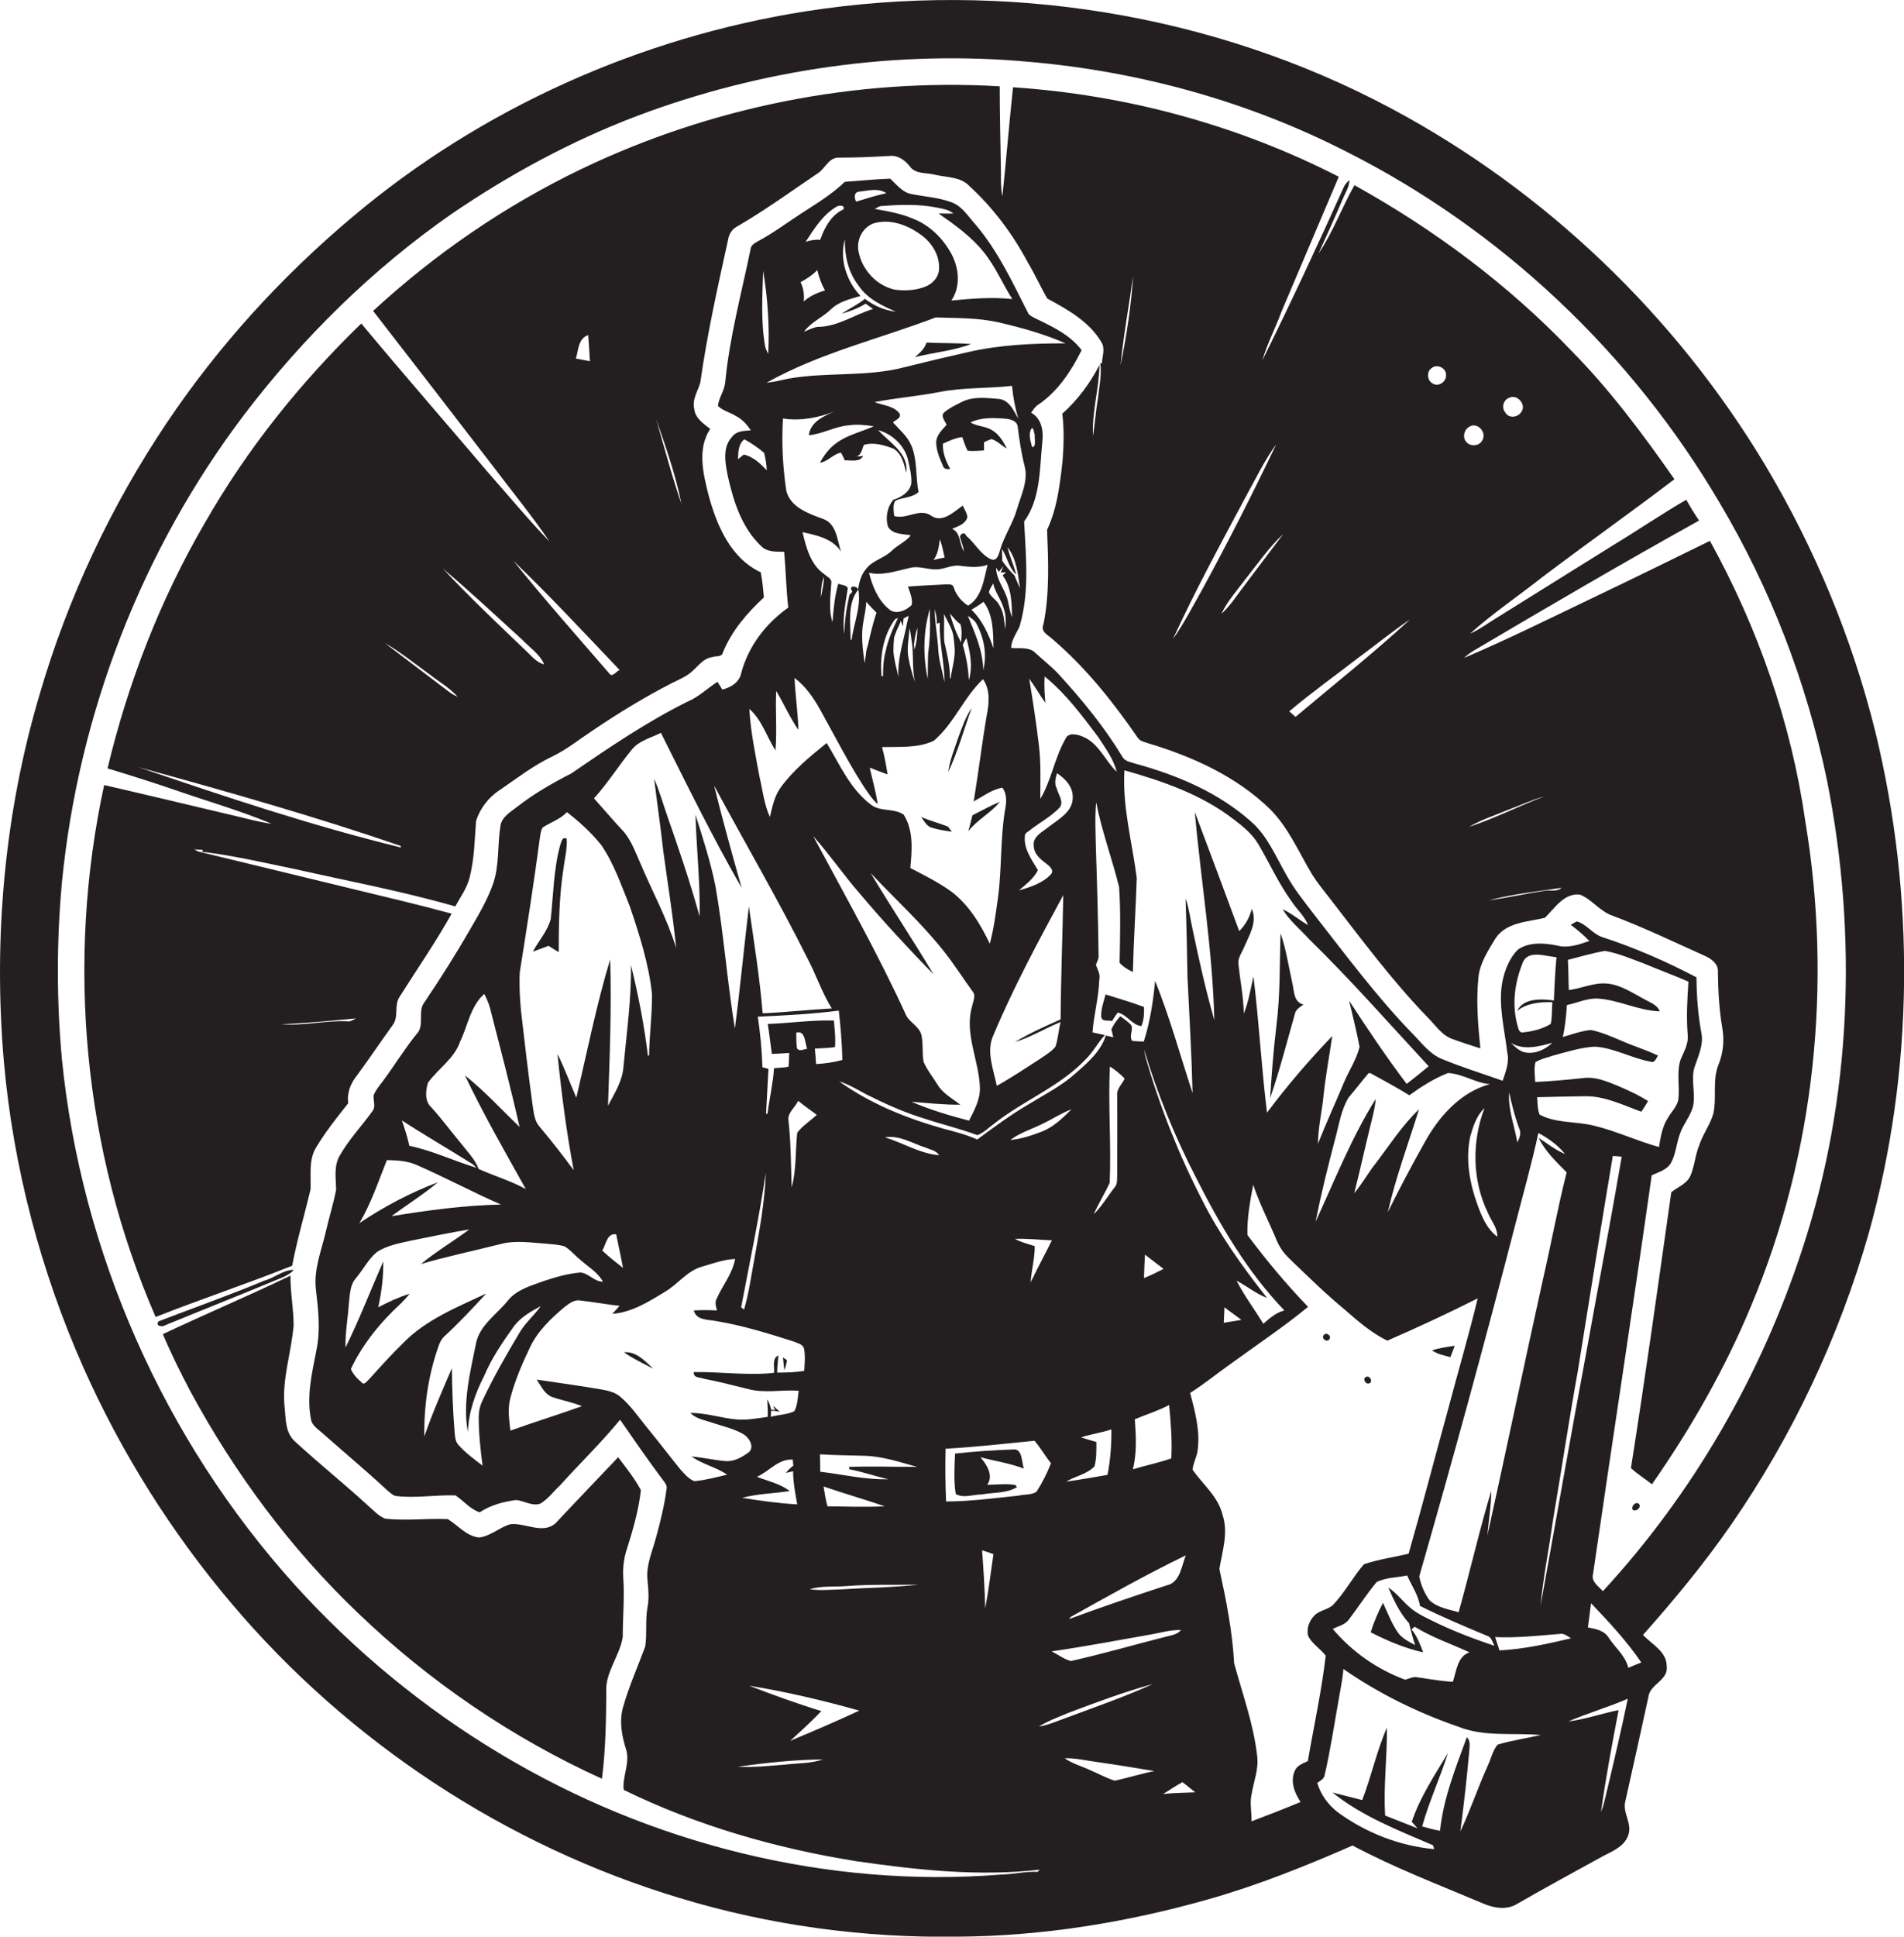 <?xml version="1.0" encoding="utf-8"?>
<!-- Generator: Adobe Illustrator 19.2.0, SVG Export Plug-In . SVG Version: 6.00 Build 0)  -->
<svg version="1.1" id="Layer_1" xmlns="http://www.w3.org/2000/svg" xmlns:xlink="http://www.w3.org/1999/xlink" x="0px" y="0px"
	 viewBox="0 0 787.9 801" enable-background="new 0 0 787.9 801" xml:space="preserve">
<g>
	<path fill="#231F20" d="M776,302.5c-9.6-38.6-25-75.7-45.4-109.9c-37.1-62-91.2-113.8-155-147.8C502.1,5.6,415.6-8.2,333.3,4.7
		c-68.6,10.8-134.3,40.2-187.4,85c-29.4,24.7-55.5,53.3-76.9,85.2c-23.1,34.4-41,72.5-52.6,112.3C1.8,336.3-2.8,388.2,1.6,439.1
		c3.9,43.7,15.2,86.6,33,126.7C50.3,601,71,633.9,95.9,663.3c48.4,57.2,113.5,100.1,185.3,121.7c37.2,11.3,76.2,16.6,115,16
		c35.2-0.2,70.2-5.9,104-15.5c20.4-5.8,40.1-13.7,59.5-22.2c17.3,9.2,35.6,16.2,53.6,23.8c4.5,2,10,3.1,14.4,0.4
		c11.9-6.8,23.9-13.4,36-20c4-2,8.8-4.1,10.2-8.8c1.5-4.7-2.6-9.1-1.3-13.8c3.2-14.3,6.4-28.6,9.5-42.9c0.5-5.5,8.4-6.9,7.6-12.9
		c0-6.1-6.2-9-9.8-12.9c12.9-14.5,25.3-29.5,36.4-45.5c25.4-36.7,44.7-77.6,57-120.6C792.1,442.8,792.6,370.5,776,302.5z
		 M461.3,736.5c-3.5-1.1-6.7-2.9-10-4.3c-3.6-1.7-7.5-2.7-10.7-5c4.6-0.1,9.1,1,13.6,1.6c7.8,1.1,15.6,2.4,23.5,3.7
		C472.2,733.6,466.8,735.3,461.3,736.5z M391.5,621c-0.3-7.3-0.4-14.5-0.2-21.8c12.3-0.7,24.6-2.1,36.8-3.3c2.5,2.9,4.4,6.3,6.8,9.3
		c-1.6,4.1-3.6,8.1-6,11.8c-2.2,1.4-5,1-7.5,1.6C411.5,619.6,401.5,621,391.5,621z M411.1,642.8c-1.1,7.5-2,15-3.4,22.4
		c-0.2-8-0.7-16-1.3-24C408,641.7,409.5,642.2,411.1,642.8z M300.9,609.9c-4.5,1.1-9,2.3-13.6,2.7c-2.4-0.9-4.1-3.1-5.8-4.9
		c-4.6-5.7-9-11.5-13.7-17.2c-3.6-4.4-6.8-9.2-11.1-12.8c-2.3-2-5.4-2.6-8.3-3.1c-8.7-1.5-17.5-2.7-26.3-4c1.8,2.6,3.2,6,6.4,7.2
		c4,1.4,8.3,2.1,12.3,3.8c-9.8,3.5-19.8,6.6-29.6,10.1c-0.5-4.5-1.2-9.1,0-13.5c1.9-7.3,4.9-14.2,8.1-20.9c3.2-6.8,8.7-12,14.4-16.8
		c1.9-1.4,4-3.1,6.5-2.6c5.4,0.6,10.8,1.6,16.2,2.2c-1,1.1-2,2.2-3,3.3c8.1-0.6,15.2-5.1,21.9-9.2c5.4-3.2,9.2-8.8,15.5-10.4
		c4.4-1.3,8.8-2.9,13.4-3.1c-1.1,6.2-5.3,11-7.7,16.6c-0.8,1.5-0.2,3.1,0.2,4.7c-3.2-0.2-6.4-0.2-9.6,0c1.1,4.2,5.9,3.7,9.3,4.4
		c10.9,1.8,21.5,5.1,31.9,8.4c1.5,0.7,3.8,1,4.4,2.9c0.6,3,0.3,6.2,0.1,9.3c-3.7,0.6-7.4,0.7-11.2,0.7c0-2.4,0.3-4.7,0.5-7.1
		c-2.8,1.3-1.5,4.8-1.8,7.2c-11,1.2-22.1-0.5-33.2-0.3c-0.2,2.5,2.5,2.1,4,2.7c6.1,1.2,12.1,2.7,18.1,4.2c7,2,14.2,0.3,21.3,0.8
		c-0.4,2.9-0.4,5.9-1.8,8.5c-3,1.4-6.5,1.4-9.7,2.3c0-0.7,0.1-2,0.1-2.6c1.2,0.1,2.4,0.3,3.6,0.5c-1-0.6-4.1-4.4-1.9-0.7l-1.7-0.2
		c-0.3-1.5-0.8-2.9-1.6-4.2c0.1,2.4,0.3,4.8,0.2,7.2c-4.2,0.6-8.4,1.4-12.6,1.1c-6.5-0.5-12.8-2.8-19.4-2.7c2.5,2.6,6.3,3,9.5,4.2
		c4.3,1.4,8.9,2.4,12.8,4.8c2.2,1.5,4.3,5.2,1.8,7.3c-2.8,2-6,3.9-9.6,3.6c-4.7-0.4-9.3-1.5-14.1-1.9
		C290.7,605.6,296.3,606.8,300.9,609.9z M199.7,606.2c-3.5-2.7-7.1-5.3-10-8.6c-1.4-1.5-1.4-3.7-1.6-5.6c-0.7-8.7-1-17.4-1.1-26.1
		c-4,9.3-8.1,18.6-11.4,28.2c-0.2-12.5,1.6-25.2,5.8-37.1c0.5-1.6,1.3-3.2,2.5-4.3c6.1-5.6,11.7-11.6,17.3-17.7
		c-12.1,5.7-25,10.8-34.5,20.6c-4.9,4.8-9.4,9.8-14,14.9c-0.8,0.6-2,2.7-3.1,1.2c-1.8-1.5-3.5-3.3-4.4-5.5
		c4.9-10.4,12.4-19.5,20.9-27.3c1.2-1.2,2.4-2.5,3.4-3.8c-4.5,1.4-8.8,3.4-13,5.6c1.4-6.2,2.2-12.6,2.1-19
		c-5.2,11.9-9.9,24-15.6,35.6c-0.2-5.8,0.9-11.6,1.3-17.4c0.5-3.9,0.3-8.4,3.2-11.5c2.9-3.5,5-7.7,8.5-10.6
		c4.2-2.7,9.3-3.6,14.2-4.7c8-1.6,16-3.3,24-4.6c-6.6,4.9-13.7,9.1-20,14.3c10.9-3.2,22.1-5.5,33.1-8.3c6.2-1.6,12.6-0.5,18.8-0.1
		c2.5,0.3,5.1,0.3,7.5,1.1c2.5,1.4,4.3,3.8,6.6,5.6c3.2,2.9,7.2,5.1,9.3,9c-3.6,0-5.8-3.4-9.2-3.8c-5.2,0.4-10.3,1.9-15.2,3.5
		c-5.3,2-11.3,3.5-15,8.2c-4.7,5.8-11.8,10.2-13.2,18c-2.4,11.9-5.5,24.1-3.3,36.3c0.3-8.1,3-15.9,6.7-23.1
		c3.1-7.4,7.7-14.1,12.4-20.7c2.8-3.7,7-6.1,11.1-8.3c-2.7,3.8-6.3,6.8-8.7,10.8c-5.5,9.2-10.9,18.6-15.5,28.4
		c-1,2.1-1.5,4.4-1.5,6.7C198.1,592.8,198.8,599.5,199.7,606.2z M295.5,324.9c12.8,23.8,26.5,47.2,38.6,71.4
		c3.6,6.8,6,14.2,10.1,20.8c-9.6,0.5-19.1,1.6-28.6,2c-1.2-14.8-3.6-29.5-5.7-44.2c-2,16.8-3.6,33.7-5.8,50.5
		c-3.2-19.5-4.6-39.3-8-58.7c-2-10.1-5.2-19.9-8.3-29.7c0.4,14,2,28,1.7,42c-4-14.5-8.9-28.7-13.8-42.8c-1.6-4.7-3-9.5-5-14.1
		c1.2,10,2.7,20.1,3.8,30.1c1.8,13.3,4,26.5,5.3,39.9c-3.7-12.1-9.8-23.2-14.7-34.8c-2-4.5-3.7-9.3-6.8-13.1
		c-4.3-4.6-8.3-9.3-12.5-14c5.7-6.3,10.2-13.5,15.6-20.1c3-3.8,8-4.9,12.1-7c10.8,21.6,21.4,43.2,33.4,64.1
		C302.9,353.1,299,339,295.5,324.9z M321.2,285.8c3.2,5.3,5.7,11.1,9.2,16.1c-0.2-7.2-1.3-14.3-1.6-21.5c4.5,3.4,7.7,8,10.4,12.8
		c6,10.7,11.5,21.6,18.1,31.9c1.8,2.6,3.5,5.4,5.9,7.5c-0.7-5.1-2.2-10.1-3.3-15.1c2.5,1,4.9,1.9,7.4,2.8c-0.6-3.8-1.3-7.6-2.3-11.3
		c7.1-0.2,14.8,0.5,21.4-2.6c8.4-7.1,12.4-18,20.4-25.5c3.1,4.5,2.5,10.1,1.5,15.1c-2,11.8-3.4,23.7-5.4,35.5
		c3.8-2.1,7.6-5,11.9-5.7c2,2.7,1.7,6.1,1.1,9.2c-2,11.9-1.3,24.1-2.9,36.1c-0.9,6.4-1.7,12.9-3.4,19.2c-3.9-8.1-8.7-16.1-16-21.6
		c-5.3-3.8-11.1-6.7-16.9-9.7c0.7-7.3,1.4-15.5-2.7-22c-3.9-2.9-9.7-1.1-13.6-4.2c-8.6-6.5-12.9-16.6-18.3-25.5
		c-6.8,5.5-13.7,11.1-18.9,18.2c-2.7,3.6-3.6,8.1-4.6,12.4c-2.4-5.2-3-11.1-4.3-16.6c-1.7-9.3-3.7-18.6-4.2-28.1
		c5.2,4.6,7.2,11.5,10.8,17.2C321.6,302.1,320.8,293.9,321.2,285.8z M316.2,187.3c0.6,2.3,1,4.8,1.1,7.2c-2.7-2.8-5.6-5.6-9.5-6.5
		c-0.8,0.6-1.6,1.3-2.4,1.9c0.1-2.9,0.1-6.2,2.6-8.2C311,183.3,313.7,185.2,316.2,187.3z M315.8,112c1.9,11.3,2.7,22.9,2.1,34.4
		c-0.5-1.1-1.1-2.1-1.3-3.3C314.8,132.8,315.5,122.4,315.8,112z M317.2,158.3c21.9-12.3,46.6-18.1,70-27c8.7,0.3,17.4,0.1,25.9,2
		c9.5,2.2,18.9,4.8,27.8,8.7c-13.5,0-27,0.6-40.2,3.6c-8.9,2-17.7,4.1-26.5,6.3c-15.7,4.1-32.1,1.9-47.9,4.7
		C323.3,157.2,320.3,158,317.2,158.3z M355.2,118c3.6,5.5,9.7,8.4,15.5,10.9c-4.7-0.5-9.1-2.5-12.8-5.3c-2.9,2.4-6.5,4-9.6,6.2
		c3.5-1.1,6.9-2.3,9.9-4.2c1,0.7,2.1,1.5,3.1,2.2c-7.8,2.3-14.8,7.5-23.2,7.4c-1.9,0.4-3.6,1.3-5.4,2c2.9-4,7.7-5.9,11.2-9.3
		c3.3-3.2,7.9-4.2,12.2-5.5c-5.8-6-8.8-15.3-6.5-23.4C349.5,105.7,351,112.6,355.2,118z M407.1,104.3c4.8,5.9,7.7,13,11.8,19.4
		c-8.4-0.9-16.8-0.2-25.2,0.6c4.1-6.1,3.1-14.1-0.5-20.2c-3.5-6-8.8-11.1-15.3-13.6c-5-2.2-10.5-3.1-15.9-4.1c1-0.5,2-1.3,3.2-1.2
		c7.4-0.6,14.9-0.8,22.2,0.6c2.4,0.5,5.1,0.8,7.1,2.5c-2.1,0.1-4.1,0-6.1,0C395.1,93,401.9,97.8,407.1,104.3z M388.6,111
		c0,3.5-2.6,6.4-5.8,7.6c-3.9,1.5-8.3,1.8-12.5,1.2c-7.5-1.6-13.6-8.2-15-15.7c-1-4.7,1.5-10,6.2-11.7c6.6-2,13.6,0.5,19,4.3
		C385.3,99.9,388.8,105.2,388.6,111z M354.3,83.4c-0.8-1.4-1-3.8,1-4.1c3.8-0.4,8.1-1.7,11.5,0.6C362.6,80.8,358.5,82.1,354.3,83.4z
		 M349,86.6c-5.1,2.4-7.8,7.5-9.6,12.6c-2.1-0.2-4.1,0.2-6,0.8c3.6-5.5,7.2-11.4,13.1-14.7C347.6,84.9,349.8,84.9,349,86.6z
		 M338.2,111.7c0.7,3,1.7,5.8,3.2,8.4c-3.2,1-6.3,2.3-8.8,4.6c0.3-2.8-0.1-5.5-1.3-8C333.7,115.4,336.2,113.8,338.2,111.7z
		 M427.1,184.9c-0.6-2.3-1.6-5.2-0.4-7.4c0.9-1.6,1.3,1.8,1.5,2.5C428,181.3,429,185,427.1,184.9z M424.1,346
		c-0.2-1.5,1.5-2,2.3-2.8c4-3.1,8.6-5.5,12.1-9.2c1.9-2.5-0.6-5.3-1.2-7.9c-1.1-2-0.5-4.3,0.1-6.3c3.5,2.3,6.8,5.8,6.5,10.3
		c-0.1,5.7-5.8,8.7-9.8,11.8c-2.6,2.1-7,4.1-6.3,8.2c0.2,3.3,2.9,5.4,5.3,7.2c1.3,1,3.3,2.8,1.7,4.4c-3.5,3.7-8.5,5.2-13.2,6.6
		c2.9-2.5,6.1-4.8,7.9-8.4C427.1,355.7,423.6,351.3,424.1,346z M432.3,279.8c8.7,7,15.5,16.2,22.2,25.1c2.9,4.5,6.3,9,7.6,14.3
		c-4.9-4.7-7.5-12-14.2-14.6c-2.2-0.9-5.8-1.8-7,1c-4.5,7.8-5.8,17.1-10.4,24.8c0-7.4,0.3-14.9-0.6-22.3c-1.1-9.2-2.5-18.3-4-27.4
		c2.4,3.2,4.3,6.7,6.7,10C432.3,287.2,432,283.5,432.3,279.8z M440,370.2c-0.3,17.1-1,34.3-1.1,51.4c-6.4,2.9-12.9,5.7-18.9,9.4
		c6.6-2,12.5-5.7,18.9-8.3c-0.9,3.4-1,7-2.2,10.3c-1.8,2.1-4.2,3.5-6.4,5c-5.9,3.8-11.7,7.7-17.8,11.1c-1.4-6.9-4.6-14.4-1.3-21.2
		C419.5,408.1,429.8,389.1,440,370.2z M390.9,282.2c-1-4.8-2.6-9.6-2.7-14.6c-0.3-4.2-1-8.3-1.3-12.5c0-0.8-0.1-2.3-0.1-3.1
		c0.6,1.9,0.9,3.9,0.9,6l1.2-0.5C388.6,265.7,390.8,273.9,390.9,282.2z M390.8,265.6c-0.4-3.9,0.1-7.8-0.2-11.7
		c1.5,3.2,3.6,6.2,4,9.7c0.2,1.8,0.4,3.5,0.5,5.3c0,3.9-1.2,7.8-1.7,11.6c-0.1,0-0.3,0.1-0.3,0.1
		C393.2,275.5,391.9,270.5,390.8,265.6z M393.1,253.8c1.4,1.4,2.5,3.2,4.3,4.3c0.8,2.4,0.5,5.1,0.3,7.6c-0.7-1.4-1.4-2.8-2-4.2
		C394.7,259,393.8,256.4,393.1,253.8z M394.7,243.1c-0.3-1.7-2.2-1.4-3.4-1.4c-5.2,0.3-10.4,0.5-15.6,0.9c0.9,2.5,2,5,1.6,7.6
		c-2.4,2.4-6.8,4.3-9.6,1.6c-4.5-3.8-6.7-9.4-8.1-14.9c5.7,1.3,11.4-0.8,16.9-2c3.6-1,7.2,0.7,10.9,0.6c3.4,0,6.5-2,9.9-1.5
		c3.8,0.5,7.7,0.9,11.4-0.4c-1.6,5.9-2.3,13.5-8.1,16.9C397.8,248.7,395.7,246.1,394.7,243.1z M384.1,270c-0.2,3.6-0.1,7.2-0.2,10.8
		c-2-9.6-1.9-19.6,0.9-29c0,1,0,2.1,0,3.1C385,260.1,384.8,265.1,384.1,270z M371.8,280c-0.8-3.5-1.8-7-2.1-10.6
		c0-1.9,0.1-3.9,0.3-5.8c0.6-1.8,1.3-3.5,2.1-5.1c0.2-0.4,0.5-1.2,0.7-1.7c0.2,0.6,0.6,1.7,0.8,2.3c0.1-1.1,0.2-2.2,0.3-3.3
		c0.5-0.3,1.6-0.8,2.1-1.1c-0.1,0.6-0.3,1.7-0.5,2.3c0,0.1-0.1,0.3-0.1,0.4C374,264.9,371.3,272.3,371.8,280z M366.5,269.3
		c-0.9,3.4-1.1,6.9-1.1,10.4c-0.2,0-0.5,0-0.6,0c-0.8-8.1,0.7-17,5.6-23.6l1.2-0.5C369.5,260,367.5,264.5,366.5,269.3z M376.4,259.8
		c0.6,2.6,0.8,5.3,1.2,8c0.3,4.7,0,9.5,1,14.2c-1.1-3.1-2-6.3-2.6-9.6C375.1,268.3,376.1,264,376.4,259.8z M378.4,268.7l-0.2-2.1
		c0.3-2.4,0.7-4.7,1.4-7C379.7,262.6,379.3,265.8,378.4,268.7z M362.7,253.4c-1.1,3.2-1.9,6.5-2.7,9.7c-0.4,2-0.9,4-1.5,6
		c-0.2,1.7-0.4,3.5-0.7,5.2c-0.8-5.7-1.6-11.6-0.5-17.3c0.5-2.7,1-5.3,1.2-8.1C359.8,250.5,361.3,252,362.7,253.4z M386.3,231.6
		c1.9-2.5,2.2-5.5,2.6-8.5c1,2.4,1.4,4.9,2,7.5C389.3,230.9,387.8,231.2,386.3,231.6z M399.9,263.9c1.5,5.6,2.8,11.7,1,17.4
		c-0.2-5-1.1-9.8-2.5-14.6C398.8,265.8,399.3,264.8,399.9,263.9z M400.5,254.7c1.4,0.9,2.9,1.9,3.7,3.5c3,5.7,4.3,12.5,2.7,18.9
		C406.7,269.1,403.5,261.9,400.5,254.7z M402,252.2c1.7-1,3.4-2.1,5-3.3c4.1,5.5,4,12.7,4.1,19.2C409.1,262.3,406.5,256.5,402,252.2
		z M409.2,245c0.3-1.3,1.1-2.5,1.8-3.7c0.8,3.9,3.6,7,4.5,10.9c0.9,2.6,0.7,5.4,0.5,8.1c-0.5-3.3-0.5-6.8-2.3-9.7
		C412.7,248.3,410.2,247.1,409.2,245z M412.2,234.8l1.1,1.7c0.6-0.8,1.3-1.5,1.9-2.3l-1.1,2.6c0.6,0,1.7-0.1,2.2-0.1
		c-0.5,0.4-0.9,0.9-1.4,1.3c3.7,4.9,3.8,11.4,3.9,17.3c-0.9-2.3-1.3-4.7-1.8-7.1C415.8,243.6,412.2,239.7,412.2,234.8z M414.7,231.9
		c0.1-1.6-0.1-3.3-0.1-4.9c2.2,3.4,2.8,7.8,5.9,10.6c-1-3.9-2.7-7.5-3.6-11.3c3.8,4.8,4.3,11.1,5.2,17c-0.8-1.7-1.6-3.5-2.3-5.3
		C417.8,236.1,416.2,234,414.7,231.9z M420.8,210.7c-1.7,5.9-5.3,11-7,16.9c-0.5,1.6-1.1,4.5-3.5,3.8c-4.5-1.9-6.8-6.8-10.5-9.8
		c-0.6-2-2.8-0.6-2.5,0.7c0.6,1.9,1.3,3.8,1.6,5.8c-2-3-1.2-7.7-4.9-9.4c2.4-1,5.4-1.9,6.3-4.7c-0.1-1.8-1.2-3.3-1.9-4.9
		c-3.7,2.6-8.6,7.5-13.2,4.1c-4.7-3.2-10,1.8-15.2,0.2c-0.1-2.1-0.7-4.4,0.5-6.3c3.1-1.5,6.9-1.1,9.6-3.6c-1.3-6.4-0.4-13.2-3-19.3
		c-1.6-3.8-4.9-6.5-7.6-9.5c1-1,3.5-1.7,2.8-3.6c-2.4-3.3-6.9-3.4-10.4-4.8c8.8-1.7,17.7-2.4,26.5-4.1c10-2,20.3-1.5,30.4-2.6
		c0.4,4.6,1.3,9.2,2.6,13.6c-1.9-3.3-3.7-7.7-8-8.2c-5.2-0.4-10.9-1.2-15.7,1.4c-2.4,1.2-4.9,2.4-6.9,4.1c-1.8,1.5,0.3,3.6,0.9,5.2
		c-1.8,2.1-4.3,4.3-4.3,7.4c0.1,3.3,1.4,6.4,2.7,9.3c0.3,1.5,1.8,1.9,3.1,1.5c-1.8-3.2-3.2-6.7-3-10.4c2.6-1.2,5.2-2.4,8-2.7
		c0.7,1.9,1.2,3.8,2.2,5.6c2.3,0.3,4.5,0,6.8-0.1c0-0.8,0-2.5,0-3.4c1-0.5,2-0.9,3.1-1.3c2.4,0.7,4.1,2.7,6.3,3.9
		c-1.4-2.9-3.2-5.9-6.1-7.6c-2.7-1.7-6.2-1.5-8.9-3.2c4.6-2.2,9.9-1.9,14.8-1.5c1.8,0.2,4.3,0.9,4.7,3c0.7,5.6,1.5,11.1,2.9,16.6
		C425.6,198.8,422.5,204.9,420.8,210.7z M324,173.1c7.3,1.1,14.5-0.3,21.3-2.9c-4.5,1.9-9.9,4.3-10.6,9.8c5.8-0.5,10.9-3.7,16.7-4.1
		c3.4-0.5,6.8-0.1,10.2,0.4c-5.1,2.3-10.7,3.5-15.3,6.8c-3,2.1-5.3,5.1-7,8.3c3.3-0.5,5.5-3.6,8.7-4.2c0.6,1,1.1,2.1,1.6,3.2
		c2.5-0.1,6.1,0.9,7.6-1.8c-0.7,0.1-2.1,0.2-2.8,0.2c2.1-0.6,2.3-3.1,3.1-4.8c4.1-1.2,8.4,0.1,12.3,1.6c3.4,2.1,4.3,6.3,5.2,9.9
		c1.2-8-7-12.5-11.6-17.6c6,1.6,11.4,6.8,12.5,13c0.7,3,1.4,6,1.2,9.1c-0.7,3.6-4.2,5.7-7.4,6.7c-2.6,3-3.4,7.5-2.2,11.2
		c1.9,3.2,6.2,2.9,9.4,3.5c-2.1,2.7-5.4,4-7.9,6.4c-3.1,3.1-7.9,3.9-10.6,7.5c-2,2.3-2.9,5.4-3.3,8.5c-0.5-1.5-3.6-1.7-2.8,0.1
		c0.1,0.2,0.3,0.7,0.4,0.9l-0.3,0.3c-0.2,0.2-0.7,0.7-0.9,1c-1.2,5.3-2,10.7-2.1,16.1c-0.9-6,0.4-12.2,1.3-18.1
		c0.7-2.2-2.5-2-3.8-2.7c-1.5,5.2-2,10.5-2.4,15.9c-1.7-5.2-0.8-10.7-0.5-16.1c0.3-2-1.9-2.7-3-3.8c-5.6-3.9-7.4-11-8.9-17.3
		c5.8,1.3,12.4,2.6,15.9,8c-1.6-4.8-1.8-11.6-7.5-13.5c-5.9-2.2-13.3-4.7-15.1-11.5C323.9,193.2,323.4,183.1,324,173.1z
		 M352.4,264.6c-0.1,0-0.3,0-0.4,0c0-7-1.5-14.9,3.2-20.8C356.4,250.8,353.4,257.6,352.4,264.6z M341,238.5
		c-0.1,2.9-0.7,5.8-1.4,8.7C339.8,244.3,339.8,241.2,341,238.5z M387.9,448.5c-1.9-3.1-4.3-6-5.7-9.3c-0.7-3.7-0.1-7.5-0.9-11.1
		c-0.9-3.5-4.5-5-6.2-7.9c-11.6-25.4-25.4-49.8-38.6-74.4c6.8,7.6,12.6,16.1,19.3,23.8c9.7,11.5,20,22.6,30.5,33.4
		c-8.4-14.1-17.6-27.8-26-41.9c10.1,10.8,21.2,20.8,30.4,32.5c4.2,5.3,7.8,11,11.8,16.5c1.5,1.7,0.1,4.1-0.2,6
		c-3.4,11.4,2.9,22.5,3.2,33.9c0.1,4.9-2.4,9.3-4.5,13.5c-8.1-2.1-16.1-4.5-23.8-7.8c6.7,0.5,13.5,1.3,20.2,1.2
		C394,454.3,390.1,452.2,387.9,448.5z M351.5,607.7c5.4,1,10.7,2.9,16.1,4.1c-9.5,0.3-18.8-2-28.2-3.1c0-2.4,0-4.8-0.1-7.2
		c6,0.4,12,0.4,18,0.6c7.6,0.1,14.9,2.6,22.2,4.6c-9.4,0-18.7-0.3-28.1,0L351.5,607.7z M366.1,623c-7.9,0.4-15.8,0.1-23.7,0
		c-0.7-2.7-1.2-5.5-1.6-8.2C349.2,617.7,357.7,620.1,366.1,623z M330.3,455.3c2.5,2.1,5.2,3.9,7.7,5.8c-2.7,2.5-5.9,4.5-8.1,7.4
		c-0.8,7.5-0.3,15.3-2.3,22.6c-0.3-9.2-0.3-18.4-1.3-27.5C325.7,460.3,329,458.1,330.3,455.3z M329.5,427.1c3.8-1.1,3.6,4.3,4.5,6.7
		c-1.4,0.1-3.1,1.3-4.2-0.2C329.5,431.5,329.5,429.3,329.5,427.1z M337.7,440.1c-0.1-2.1-0.3-4.3-0.5-6.4c2.7-0.2,5.5-0.2,8.3-0.6
		c0.4-3.7-0.2-7.4-0.4-11c-9.2-0.3-18.2,1.1-27.4,1.4c0.7,4.1,1.1,8.3,1.7,12.4c2.4-0.1,4.8-0.2,7.2-0.4c-0.1,1.9-0.1,3.8-0.3,5.7
		c-2,0.4-4,0.4-6,0.6c-0.4,6.3-1.9,12.5-2.7,18.9c-0.1,0-0.4-0.1-0.6-0.1c0.3-6.2,0.7-12.3,1-18.5c-0.6-0.2-1.9-0.5-2.5-0.7
		c-0.2-7-0.9-14-1.9-20.9c11.2-0.5,22.4-1.1,33.5-2.5c0.8,6.8,1.3,13.6,1.5,20.4C344.9,439.4,341.3,439.9,337.7,440.1z M316.9,485.1
		c-0.4,12.1-2.7,24.1-4.8,36c-1.3,6.8-2.2,13.8-4.2,20.5l-1.2-0.9C310.2,522.2,314.1,503.8,316.9,485.1z M248.8,349.5
		c5.3,7.7,8.3,16.7,11.8,25.3c4,11.8,7.9,23.9,9.2,36.3c0.1,8.5-1.1,17-1.2,25.5c-0.1,0-0.4,0-0.5,0c-1.5-12.6-4-25.2-7-37.5
		c0.2,14.1-1.8,28.1-3.1,42.1c-0.4,5.9-3.7,11-6.4,16.1c0.7-20.2,1.5-40.3,0.9-60.5c-5.7,18.8-9.5,38.1-14,57.2
		c-2.6-6-4.9-12.2-7.8-18.1c1.6,16.1,3.7,32.2,6.7,48.1c-4.5-6.2-9.2-12.1-14.1-18c-2.2-2.4-2.4-5.8-2.9-8.9c-1.8-13-3.3-26-4.8-39
		c-0.5-5.4-0.8-10.8-0.5-16.1c3-18.7,5.9-37.3,8.4-56.1c0.2-1.2,0.4-2.5,1-3.6c3.3-2.2,7.3-3.4,10.1-6.4
		C239.8,339.9,244.7,344.4,248.8,349.5z M257.8,524.4c-2.9-2.3-5.9-4.6-8.6-7.2c1.7-2.5,1.8-7.2,5.8-6.7
		C255.9,515.2,257,519.8,257.8,524.4z M215,466.1c-7.5-7.2-14.5-14.9-22.6-21.3c7.7,16.1,16.5,31.5,25.2,47
		c-6.2-3.4-13-5.4-19.5-8.3c-1.6-4.2-4.9-7.4-7.5-10.8c-4.1-4.9-7.9-10.1-12.2-14.8c-2.7-2.5-2.3-6.8-1.3-10.1
		c4.2-5.8,10.9-9.9,13.3-17c3.2-6.6,4.3-14.7,10-19.7c1,1.9,1.8,3.8,2.4,5.9C207,433.4,211.3,449.7,215,466.1z M195.6,481.5l1.6,1.5
		c-9.3-2.8-18.2-7.1-27.8-9.1c-0.8-3.6-1.9-7.1-3.1-10.5C176,469.7,185.9,475.4,195.6,481.5z M171.9,481.6
		c12,5.2,23.5,11.4,35.4,16.6c-15.2,0.3-30.3,2.4-45.3,4.8c6.4-4.7,13.1-8.9,19.2-14c-11.4,4.3-22.4,10.1-32.5,16.9
		c4.9-8.2,7.9-17.4,11.4-26.1C164.1,479.9,168.2,480.1,171.9,481.6z M313.2,610.8c5.1-2.2,9-7.6,14.9-7.1c0,0.6,0.1,1.9,0.2,2.5
		c-1.2,0.8-2.2,1.9-3.1,3c0.8-0.2,2.3-0.5,3-0.7c0,4.6,0.9,9.2,1.7,13.7c-7.7-0.4-15.2-1.5-22.8-2.7c6.4-1.7,13.1-1.8,19.7-2.8
		C322.8,613.6,317.8,612.6,313.2,610.8z M340.5,727.7c-4.9,1.7-10.1,1.5-15.2,2.1c-6.7,0.5-13.3,1.3-20,0.9
		C316.9,729.1,328.7,727.8,340.5,727.7z M327,720c4.4-4,8.8-8,12.9-12.3c-10.1-3.1-20-6.7-29.9-10.5c15.4,2.5,30.6,6.1,45.6,10.3
		C346.2,711.9,336.6,716,327,720z M347.3,657.4c-4.1,0.1-8.2,0.5-12.2-0.1c4.9-1.5,10.1-0.9,15.2-1.3c9.9-0.8,19.8-0.4,29.8-0.6
		C369.2,656.6,358.3,656.7,347.3,657.4z M366.2,470.4c6-1,11.3,2.5,16.7,4.2c2,0.9,4.5,1.2,5.7,3.2
		C380.6,477.1,373.7,472.7,366.2,470.4z M347.2,447.2c4,1.3,7.7,3.5,11.4,5.5c7.8,3.9,15.8,7.5,24.1,10c7.2,2.4,14.6,4.1,21.7,6.8
		c2.6-0.9,4.6-3,6.8-4.6c12.2-9.7,27.3-15.4,38.1-26.8c3.1-3,5-6.9,7.9-10c-1.7-0.4-3.4-0.7-5.1-1.1c0.5-7.3,2.6-14.5,2.8-21.9
		c0.5-2.2-0.7-4-1.4-6c0.4-1.3,1.3-2.6,1.1-4.1c-0.2-14.7-0.6-29.4-1.1-44c-0.1-6.4-0.5-12.8,0.1-19.2c2.3,11.9,6.6,23.3,9.5,35.1
		c0.7,10.4,0.4,20.8,0.2,31.3c1.5,1.7,3.5,2.9,5.5,3.8c0.3-13,1.2-26,1.6-38.9c-1.9-14.8-6-29.4-5.1-44.5
		c15.9,4.5,31.9,10,45.1,20.2c4,3,7.9,6.2,10.4,10.5c4.6,7.8,8.3,16.1,13.6,23.4c2.2,3.4,5.4,6.1,6.9,9.9c-3.6-2-6.7-4.8-10.5-6.5
		c2.8,4.7,7.2,8.2,10.9,12.3c17.2,16.8,33.1,34.9,49.5,52.6c-3,2.5-6,4.9-9.1,7.3c-8.4-11.1-16.2-22.7-23.8-34.4
		c1.5,6.4,3.1,12.7,4.3,19.1c-1.3,5.3-4.4,9.8-6.5,14.8c-3.5,8.5-7.4,16.7-10.7,25.3c0-6.8,1.7-13.4,2.3-20.1
		c0.9-8.2,2.4-16.3,3.6-24.5c-9.6,10-18.7,20.6-27,31.7c-2.3-18.7-3.3-37.5-5.6-56.3c-1.2,5.1-2,10.4-4,15.3
		c-0.1-6.8-1.5-13.5-2.2-20.3c-0.4-2.7,1.5-5,2.4-7.3c2.1-4.9,5.5-10.3,3.1-15.7c-0.9,3.5-2.6,6.7-5.2,9.2
		c-6.1-16.5-12.2-32.9-18.4-49.3c2.6,28.7,7.4,57.2,8.1,86.1c-3.5-12.2-6.3-24.7-8.9-37.1c-1-4.4-1.5-8.9-3-13.2
		c0.4,10.9,0.6,21.8,0.8,32.7c0.8,15.9,1.7,31.8,2.1,47.8c-5.1-15.5-9.4-31.3-15.5-46.4c-0.8,8.5-2.1,17-4.7,25.1
		c-1.6-0.1-3.2-0.1-4.8-0.3c-1.4-2,0.6-4.5-0.4-6.5c-1.3-1.5-3-2.5-4.5-3.7c-1.5,1.6-2.7,3.4-3.7,5.4c0.3,1.1,0.5,2.2,0.8,3.3
		c-0.8-0.2-2.3-0.5-3.1-0.7c-2.1,6.6-7.6,11.3-12.6,15.7c-5.8,5.2-12.8,8.7-19.3,12.7c-7.5,4.4-14.4,9.5-21.3,14.6
		c-4.5-2-9.4-3.3-14.1-4.5C375.1,462.5,360.1,456.5,347.2,447.2z M670.4,430.2c-3.9-1.6-7.9-3.4-12.1-4.2c-4,0.4-7.8,1.8-11.6,2.9
		c1-4.3,1.4-8.8,1.7-13.2c4.3-0.9,8.4-2.9,12.8-2.7c8.8,0.6,16.8,5,25.6,5.3c-0.9-2.7-3.9-3.6-6.1-4.9c-5-2.6-9.9-6.1-15.7-6.6
		c-5.4-0.5-10.5,2-15.8,2.7c-0.2-4.1-0.1-8.3-0.4-12.5c5.1-1.3,10.1-2.8,15.3-3.7c5.5,0.9,10.7,3.2,15.9,5.1
		c6.2,2.6,12.5,4.9,18.7,7.6c-0.5,7.3-0.9,14.7-0.3,22.1c0.4,3.7-1.7,7-3,10.3c-1.7,5.3-0.2,11-0.9,16.5c-0.6,2.8-2.8,4.9-4.2,7.3
		c-2.4,3.6-3.1,8-3.8,12.2c-9.1-2.5-17.6-6.6-26.8-8.8c-7.4-1.9-15.6-0.9-22.6-4.6c-0.9-2.3-0.8-4.8-1-7.2
		c6.6-0.2,13.3-0.3,19.9-0.4c8.2-0.1,15.7,3.7,23.2,6.4c1-1.4,1.9-2.9,2.8-4.4c-4.1-2.6-8.5-4.6-13-6.5c-4.4-1.8-9.1-3.7-14-3
		c-6.6,0.7-13.1,1.3-19.7,1.6c-0.1-2.7-0.6-5.5,0.1-8.2c2.3-1.4,5-1.9,7.6-2.8c5.6-1.5,11.2-3.3,17-3.6c8,0.5,15.2,4.8,23,6.2
		c1.8,0.7,2.3-1.4,3.1-2.5C681.2,434.2,675.7,432.6,670.4,430.2z M637.5,664.1c1.1-11.8,3.5-23.4,5.1-35.1
		c3.5-20.6,6.6-41.3,10.3-61.8c4.8-29.7,9.5-59.4,14.5-89.1c1.2,0.1,2.5,0.2,3.7,0.3c-4.7,27.3-9.9,54.4-14.8,81.7
		C649.8,594.7,643.8,629.4,637.5,664.1z M650.1,677.6c-9.7,2.3-19.6,4.5-29.6,5c-0.6-1.9-1.2-3.7-1.8-5.5c8.9,0.4,17.8-0.6,26.6-1.3
		C647.2,675.4,648.6,676.7,650.1,677.6z M643,413.8c-5.1-0.7-12.5-1.1-15.2,4.3c4.2-3.3,9.5-3.7,14.6-3.6c-0.3,3,0,6.1-0.7,9
		c-3.4,2.1-7.6,3.1-11.5,3.5c-1.8,0.2-1.9-1.9-2.3-3.1c-2.3-8.4-1.1-17.4,2.1-25.4c2.1-6,9.5-2.9,14.1-2.6
		C643.5,401.9,643.3,407.9,643,413.8z M642.4,431.3c-3,2.8-7,4.7-11.1,4c-2.5-0.4-4.3-2.3-6.1-4
		C630.5,434.6,636.8,432.8,642.4,431.3z M628.7,466.8c0.9,1.9,0.1,3.9-0.8,5.7c-1.2-6.9-3.9-13.6-3.4-20.7
		C625.6,456.9,626.9,462,628.7,466.8z M626.8,507.4c3.3-12.9,7-25.8,9.8-38.8c4.1,2.2,8.1,5,11,8.7c-4-1.7-7.4-4.4-10.9-6.7
		c2.7,5.6,7.3,9.9,11.6,14.3c-3.7,14.6-6.4,29.5-9.8,44.2c-7.8,35.3-15.2,70.7-23,106c0.5-6.2,1.6-12.3,1.6-18.5
		c-5,16.6-8.8,33.5-13.5,50.2c-4.2-1.2-8.9-1.9-12.1-5c-2.1-2.9-3.5-6.3-4.2-9.8C601.1,604,614.3,555.8,626.8,507.4z M583.1,671.4
		c0.7,3,1.5,6,2.5,9c-2.6-1.4-5.5-2.8-7.2-5.3c-2.6-3.8-4.2-8.1-6.1-12.2c-2,3.9-3.8,8-5.1,12.2c6.8,3.5,14.1,6.6,21.7,8.3
		c-1.2-3.3-2.5-6.7-4.8-9.5c0.4-0.4,0.9-0.7,1.3-1.1c7.1,4.4,15.1,7.1,22.7,10.6c-5.1,1.7-5.4,7.9-6.9,12.2c-5-0.3-9.9-1.2-14.9-1.9
		c-1.7-0.3-3.3,0.7-4.9,1c-11.6-4.3-22-11.6-29.9-21c2.3-1.1,5.1-1.7,6.7-3.9c3.9-5.1,7.4-10.6,11.5-15.5c3.9-1.9,8.4-1.8,12.6-2.7
		c1.8,4.2,4.6,8,5.3,12.6c9,4.5,18.3,8.4,27.6,12.3c2,0.5,2.4,2.6,3.2,4.2c-8.9-3-17.6-6.3-26-10.5c-2.9-1.4-5.8-2.8-8.3-4.8
		c-3.4-2.7-5.9-6.4-9.6-8.8C576.7,661.7,579.2,667.1,583.1,671.4z M611.3,498c-3.2-8.9-4.9-18.6-2.9-27.9c1.2-4.2,2.6-8.7,5.9-11.8
		c-5.3,13.9-5.1,29.9,1.4,43.3c1.3,3.3,4,6.1,3.9,9.9C615.2,508.2,613.1,503,611.3,498z M589.6,472.4c-5.4,9.5-10.4,19.1-15.3,28.9
		c3.3-14.4,8.5-28.4,12.9-42.5c-6.9,6.6-12.1,14.7-17.8,22.2c-3.2,4-5.7,8.6-9,12.5c2.2-8.6,4.1-17.3,6.2-25.9
		c1-4.3,2.3-8.6,2.7-13.1c-10,16-17,33.7-24.9,50.8c2.3-11.5,5.1-22.9,8.1-34.2c1.6-5.8,2.4-12,5.6-17.2c2.8-3.3,5.4-6.7,8.2-10
		l0.7-0.1c5.4,3,10.9,5.9,16.2,9.2c5-3.6,10.3-7,16-9.2c6.1,0.3,11.3,4.1,17.3,4.6C604.4,451.7,595.5,461.7,589.6,472.4z
		 M511.7,529.7c4.3,2.2,8,5.4,12.6,7.1c-10.1-12.8-19.7-26.2-27-40.8c-9.6-18.7-17.4-38.4-23.2-58.6c-0.3-1.1-0.5-2.3-0.7-3.4
		c5.5,18.3,12.8,36.2,21.6,53.2c9.9,19.6,21.2,38.9,36.5,54.8c-3.5,0.9-6.1,3.2-8.7,5.5C519.1,541.5,514.9,535.9,511.7,529.7z
		 M513.7,545.9c-2.4,0.4-4.9,0.8-7.3,1.2c0.1-2.1,0.2-4.3,0.3-6.4C509,542.5,511.4,544.1,513.7,545.9z M420,512.4
		c5.1-0.2,10.2,0.4,15.3,0.6c-2.9,5.8-6,11.5-8.8,17.4c0.3-5,1.7-9.9,1.7-15C425.4,514.5,422.5,513.8,420,512.4z M453.7,596.4
		c-2.1-0.6-4.2-1.2-6.3-1.9c4.1-1.4,8.4-1.9,12.5-3.3c0.1,6.3-0.4,12.6-1.6,18.8c-5.7,1-11.4,2-17.1,2.8c3.8-2.3,8.5-3,11.7-6.3
		C453.8,603.3,453.7,599.8,453.7,596.4z M459.3,441.1c2.2,1.4,4.3,3.1,6.1,5c-1,2.3-3.4,4.2-3.1,7c0.1,11,0,22,0,33
		c-0.1,1.7,0.2,3.6-1,4.9c-2.9,3.7-5.3,7.9-8.7,11.2c2-4.5,4.6-8.6,6.6-13C459.9,473.1,458.5,457,459.3,441.1z M431.2,468
		c-4.2,1.6-8.6,3.1-13.1,3.5c3.9-3,8.7-4.4,13.1-6.6c4.1-1.9,7.9-4.5,12.2-6.1C439.8,462.4,436,466.1,431.2,468z M476.3,676
		c4.1-0.7,8.2-2,12.4-1.8c-1.6,1.9-4.2,2.2-6.5,2.8c-13,3.3-26,7.1-39.1,10c-2.9-0.8-5.3-2.7-7.9-4C449,681,462.6,678.4,476.3,676z
		 M482.8,655.7c-13.5,4.4-27,9-40.3,13.9c0.1-0.2,0.4-0.6,0.5-0.8c15.8-8.8,31.5-17.7,47.7-25.5
		C488.9,647.7,488.4,654.5,482.8,655.7z M469.6,587c4.8-2,9.7-3.5,14.2-5.9c0.7,7.3,1.3,14.7,0.9,22.1c-5.2,1.8-10.6,2.9-15.9,4.5
		C470.5,600.9,470.1,593.9,469.6,587z M473.4,528.6c0.1-3.2,0.2-6.4,0.4-9.7c2.5,2,5.1,3.9,7.7,5.9
		C478.8,526.2,476.2,527.5,473.4,528.6z M441.7,708.6c11.6-4.4,23.4-8.8,35.4-12.1c-11.7,5.3-23.9,9.5-35.9,14
		c-3.7,1.3-7.4,3-11.3,3.6C433.6,711.8,437.7,710.3,441.7,708.6z M481.3,742c2.7-1.6,5.2-3.4,8-4.9c1.8,1.3,3.5,2.8,5.3,4.2
		C490.1,741.5,485.7,741.5,481.3,742z M538.2,745.3c-6.7,2.8-13.5,5.4-20.3,8c0.1-3.7-0.8-7.5,0-11.1c0.9-5.4,3.1-10.6,2.3-16.2
		c-1.5-13.1-6.1-25.5-9.5-38.1c-0.7-13.2-3.3-26.1-6.1-39c1.2-7.3,3.8-15,1.3-22.4c-1.8-7.5-8.1-12.5-12.4-18.6
		c0.2-2.8,1.8-5.3,2.1-8.1c1.1-8-1.1-16-3.1-23.7c5.9-3.7,11.2-8.1,16.9-12.1c10.7-7.8,21.7-15.1,31.9-23.5
		c-9-9.3-17.3-19.3-25.1-29.7c-0.2-7,1.1-14,2.4-20.8c2.6,7.9,6.5,15.3,9.7,23c1.2,2.9,3,5.4,5.2,7.5c7.5,7.2,14.9,14.5,22.9,21.1
		c5.5,4.8,11.1,9.7,17.7,12.9c12.6-5.5,25.1-11.3,37.4-17.5c-3.8,15.7-8.4,31.2-12.5,46.8c-5.4,19.6-10.5,39.3-16.1,58.8
		c-6.1,1.5-12.5,2.3-18.5,4.4c-4.7,5.4-8,11.9-13,17c-2.3,1.9-5.6,2.1-7.6,4.3c-2.1,2.2-3.3,5.5-2.4,8.5c1.7,3.2,5,5.1,7.2,8
		c-1.7,14.6-4.9,29-7.4,43.6c-2,0.9-4.5,1.8-5.4,4C533.8,736.9,535.8,741.7,538.2,745.3z M619.7,721.6c-2,2.4-2.7,5.8-4,8.6
		c-4.1,9-7.2,18.4-11.4,27.3c1.5-11.4,2.8-22.9,3.8-34.4c0.1-1.6,0.2-3.4-1.1-4.6c-4.6,12.6-9.7,25.2-11.1,38.7
		c-2.5-0.4-4.9-1.1-7.4-1.8c2.9-10.4,7.5-20.2,10.7-30.4c-5.5,9.2-11.6,18.3-15,28.5c0.8,0.9,1.6,1.8,2.4,2.7
		c-4.5-1.8-8.9-3.5-13.4-5.3c-0.8-12.1,0.9-24.2,0.7-36.3c-4.2,9.6-6.4,20-10.2,29.9c-4.1-1-8.2-2.1-12.3-3.1
		c12.4,9.9,27.2,15.6,41.6,21.8c0.1,0.4,0.4,1.2,0.5,1.6c-14.3-1.3-28.1-6.7-39.7-15.1c-4.1-3.1-7.3-7.4-8.7-12.3
		c1.3-0.9,2.9-1.7,3.1-3.4c2.3-10,3.8-20.1,5.6-30.1c0.7-4.5,1.8-9,2.1-13.6c14.6,10.1,30.6,18,47.4,23.8
		c10.9,4.4,22.9,2.5,34.3,3.5C631.6,719,625.5,719.8,619.7,721.6z M665.1,740.1c-0.8,3.1-1.3,6.3-2.6,9.3c2-14.1,4.6-28.1,7.3-42.1
		c-7,1.4-13.8,3.8-20.8,4.7c8.1-3.5,16.5-5.9,24.6-9.4C671,715.1,668.1,727.6,665.1,740.1z M673.8,689.8c-1.1-4.9-5.3-8.2-8-12.3
		c-1.8-3.1-5.4-3.8-8.7-4.4c0.4-3.3,0.9-6.7,1.3-10c7.4,7.7,14.7,15.6,20.8,24.5C677.4,688.3,675.6,689,673.8,689.8z M745.8,516.7
		c-17.1,52.2-45.2,101-82.5,141.4c-1.8-2-4.9-3.9-4.1-7c8-55,16.5-110,24.3-165c2.8-1.3,6.2-2.2,7.9-5c2.1-3.7,2.3-8.2,3.8-12.2
		c1.3-3.8,4.1-7,5.3-10.9c1.3-5.2-0.7-10.7,0.5-15.9c1.5-4.9,4.2-9.9,3-15.2c-1.4-7.5-1.9-15.1-2-22.7
		c-12.6-6.6-25.7-12.3-39.2-16.7c-3.9-1.4-6.3-5.3-10.3-6.4c-0.8,0.4-1.7,0.9-2.5,1.4c2.7,2,5.3,4.2,7.7,6.7
		c-4.2,1.4-8.8,3.1-13.2,1.9c-5.4-1.1-11.6-1.6-16.3,1.6c-3.6,3.5-5.5,8.5-6.5,13.3c-1.8,9.8,0.9,19.5,2,29.2c1,4-0.6,8-1.9,11.8
		c-8.4-3-16.9-5.6-25.1-9c-5.2-2.1-8.5-6.8-12.4-10.7c-14.7-15.2-27.3-32.2-40.3-48.8c-4.2-5.5-8.6-10.9-11.9-17
		c-4.3-7.5-7.7-15.9-14.4-21.7c-13.6-12.1-30.7-19.3-48.1-24c-1.9-0.7-4.2-0.9-5.2-2.9c-7.4-12.2-16.4-23.2-26-33.7
		c-3-3.3-6.6-6.1-9.9-9.1c-2.6-2.7-6.7-1.8-10.1-2.1c0.1-3.3,2.2-6,3.5-8.9c4.2-14.1,2.6-29,1.9-43.4c6.8-9.4,6.4-21.6,7.5-32.7
		c0.6-4.6-0.2-9.9-4.6-12.3c0.9-1.3,1.8-2.7,3.2-3.5c8-5.5,13.5-13.9,17.7-22.4c-4.7-6.2-12-9.7-18.9-13c-1.3-0.7-2.8-1.2-3.4-2.6
		c-6.4-12.6-12.4-25.5-21.6-36.3c-2.7-3-4.9-6.6-8.5-8.6c-5.6-2.6-11.9-2.8-17.8-4c-3.9-0.6-6.3-3.9-9-6.4
		c-6.3,0.2-12.6,0.9-18.8,1.3c-6.2,6-13.8,10.2-20.9,15c-4.6,3.1-9.1,6.3-14,9c-1.6,1-3.9,1.7-4.1,3.9c-3.8,18.3-8.7,36.4-10.5,55
		c-0.3,3.5-2.7,6.4-3,9.8c2,2,4.9,2.6,7.3,4.1c2.7,1.3,4.7,3.6,6.3,6c-2.7,0.2-5.9,0.2-7.7,2.6c-4.2,4.4-2.9,11-1.8,16.4
		c2.3,10.3,5.7,21.1,13.6,28.7c2.5,2.7,6.3,2.5,9.7,2.5c0.7,7.7,0.8,15.4,1.7,23.1c-9.2,6.5-16.4,15.8-19.4,26.8
		c-0.7,4-4.2,6.2-7.9,7.1c-0.7-1.1-1.3-2.2-2-3.2c-4.2,2.7-7.8,6.3-12.4,8.2c-16.9,8.4-32.5,19-48.1,29.7c-7.8,4-15.5,8.4-22.4,13.8
		c-2.7,2.1-6.3,4.1-6.9,7.8c-1.3,7.9-0.4,16.2-3,23.9c-2.3,6.6-5.9,12.7-9.4,18.7c-5.9,10.3-12.3,20.4-18.9,30.2
		c-3.3,3.9,0.2,9.8-3.5,13.5c-5.1,6.3-9.3,13.3-14.2,19.8c-1.3,1.7-2.7,3.4-3.5,5.4c-0.2,2.2,1,4.7-0.5,6.6
		c-4.5,6.2-9.8,11.8-13.6,18.5c-2.4,4.3-1.5,9.3-1.4,13.9c-1.1,5.8-2.9,11.4-4.2,17.1c-1.8,7.9-5.1,15.7-4.2,24
		c1,8.4,2,17.1,0.2,25.5c-1.8,9.3-4.1,18.9-2.2,28.5c0.5,2.7,3.1,4.1,4.9,5.8c8.7,7.7,17.6,15.1,26.1,23c1.2,1,2.3,2.2,3.8,2.8
		c8.3,1.1,16.7-0.5,25-0.2c3.4,2.3,6.1,5.7,10,7c4.5-3,9.8-4.4,15.1-5.1c3.3,0.3,6.6,2.7,10,1.5c3.2-1.9,5.4-5,8.1-7.5
		c8.2-9.1,17.1-17.7,24.9-27.2c5.7,8.2,11.4,16.5,17.4,24.5c0.9,1.3,2.3,2.6,1.8,4.4c-0.9,6.8-2.6,13.5-4.4,20.1
		c-1.5,5.6-4,11-3.5,16.9c0.4,4,0.8,8,0,11.9c-0.9,5.3-0.1,10.7-0.9,16c-3.1,8.4-6.8,16.6-9.2,25.2c-1.6,5.8-0.5,11.8,1.3,17.4
		c1.7,5.5-1.7,11.5-1,16.7c30.3,14.8,63.1,24.2,96.3,29.5c25,3.6,50.6,6.4,75.8,3.5c-0.2,0.2-0.6,0.7-0.8,0.9c-5-0.3-9.9,1-14.9,1.1
		c-72.2,5.8-145.6-12.7-207.6-50c-31.6-18.9-60.3-42.6-85-69.9c-54-59.9-88.3-137.2-96.3-217.5c-2.2-24.2-2.2-48.5,0-72.7
		c6.8-69.9,33.1-137.9,75.6-193.9c24.2-31.7,53-60.1,85.8-82.9c23.9-16.3,49.4-30.1,76.5-40.4C315,28.6,371.1,20.5,426.2,25.6
		c45.6,4,90.5,16.4,131.3,37.3c63.8,32.2,117.8,83.3,154,144.9c21.1,35.4,36.1,74.4,44.5,114.8C768.8,386.7,766.3,454.4,745.8,516.7
		z"/>
	<path fill="#231F20" d="M707.6,223.7c-16.5,8.1-33,16.2-49.6,24.1c-17.3,8.3-34.5,16.8-52.1,24.3c1.3-1.3,2.8-2.3,4.3-3.2
		c30.8-18.2,61.6-36.2,92.9-53.6c-1.9-2.8-3.7-5.7-5.3-8.6c-10.2,5.9-20,12.6-30.1,18.7c-16.2,10.1-32.4,20.2-48.6,30.3
		c-3.6,2.2-6.9,4.7-10.8,6.4c9.4-8.4,19.9-15.5,29.8-23.3c18.1-13.7,36.7-26.8,54.8-40.6c-13-18.6-26.7-37-42.7-53.2
		c-26.1-27.3-56.7-50.1-89.7-68.4c-5.3,9.3-8.9,19.5-14.9,28.3c3.4-7.6,6.9-15.1,10.1-22.7c1-2.5,2.7-4.9,2.7-7.7
		c-0.9,0.7-1.5,1.5-2.1,2.4c-10.9,24.2-22.1,48.3-33.9,72.1c2-6.9,5.4-13.3,7.9-20.1c7.9-18.6,15.8-37.2,23.7-55.8
		c-41.8-21.4-88-33.9-134.8-37c-1.6,15-2.8,30.1-4.4,45.1c-0.7-3.4-0.6-6.9-0.6-10.4c-0.2-11.7-0.5-23.4-0.5-35.1
		c-59.4-3.5-119.6,8.5-173.3,34.3c-31.4,15.1-60.4,35-86,58.6c16.8,21.6,33.5,43.3,50.2,65c7.6,10.1,15.7,19.9,22.8,30.4
		c-8.7-9-16.7-18.7-25-28.1c-17.6-20.7-35.5-41.2-52.9-62.1c-25.2,24.4-47.4,52.1-64.8,82.6C66.3,248,53,282.3,44.5,317.8
		c9.2,2.8,18.4,5.7,27.5,8.8c13.5,4.7,27.2,8.6,40.4,14.1c-4.9-0.6-9.7-2-14.5-3.1c-18.2-4.3-36.5-8.7-54.8-12.9
		c-15.9,73.2-8.6,151.3,21.3,220c18.7-7.4,37.8-13.7,56.5-21.2c2-10.6,5.1-21,7.6-31.5c0.3-5.8-0.9-12.2,2.3-17.4
		c3.9-6.5,8.6-12.4,13.3-18.3c-0.6-4.3,1-8.3,3.7-11.6c5-6.8,9.7-13.8,14.6-20.6c2.8-3.4,0.5-8.3,3-11.9
		c7.2-11.4,14.9-22.5,21.5-34.3c-13.1-3.6-26.4-6.7-39.6-9.9c-21.7-5.2-43.5-10.6-65.2-15.8c-0.4-0.2-1.3-0.7-1.7-0.9
		c1.2,0.1,2.4,0.1,3.6,0.2l-0.4,0.8c12.8,1.5,25.5,4.5,38.2,7.1c22.2,5,44.7,9.2,66.6,15.5c2.1-3.9,4.8-7.5,5.9-11.8
		c2-7.7,2.1-15.6,2.7-23.5c1.6-5.2,5.2-9.9,9.9-12.9c7-4.8,13.7-10,21.4-13.7c6.1-2.9,11.4-7.2,17-10.9
		c10.5-7.1,21.3-13.7,32.6-19.5c3-1.5,6.3-2.8,8.8-5.2c2.4-2.1,4.5-5.2,8-5.6c1.4-0.6,3.9,0.1,4.4-1.8c3.6-9,10-16.4,17-22.9
		c-0.3-3.5-0.6-7-1.3-10.4c-12.4-5.8-18.1-19.2-21.5-31.6c-2.3-9-4.9-19.4,0.6-27.7c-2.8-2.2-6.2-4.4-6.6-8.2c-1-4,1.5-7.4,2.5-11
		c2.8-19.9,7.2-39.5,11.5-59.1c0.3-2.2,1.6-4.2,3.5-5.3c11.5-6.6,22.3-14.5,33.3-21.9c3.3-1.9,4.7-6.8,9-6.7c7,0,14-0.3,21-0.7
		c3.4-0.4,6.3,1.7,8.3,4.2c2.4,3.5,7,2.6,10.6,3.6c4.8,1.1,10.5,0.8,14.1,4.6c9.9,9.1,18,19.9,24.3,31.8c2.9,4.8,5.2,10,8,14.8
		c8.4,4.5,17.3,9.5,22.3,17.9c1.8,2.7,0.4,5.9,0.3,8.9l-0.7-0.1c0.7,5-0.5,10-1,15c-0.9,5-1.2,10.1-2,15.1
		c-0.5-9.9,2.5-19.5,2.7-29.4c-3.9,7.6-9,14.5-15.4,20.2c0.8,6.5,0.6,13.1,0.1,19.6c-1.1,9.7-2.2,19.5-6.4,28.4
		c0.5,13,1.1,26.2-1.5,39.1c-1.4,3.1,2,4.5,3.8,6.2c13.7,11.7,25,25.9,35.2,40.7c1,1.6,3,1.8,4.6,2.4c18.3,5.5,36.3,13.7,50.1,27.1
		c7.8,7.8,12,18,17.6,27.3c2.3,3.6,5,6.8,7.6,10.2c12.8,16.5,25.3,33.4,39.8,48.4c3.4,3.3,6,7.7,10.7,9.3c3.8,1.4,7.5,2.6,11.4,3.8
		c-1-9.8-1.8-19.6-0.8-29.4c0.6-5.9,4-11,7-16c4.4-6.8,13.4-6.9,20.5-8.6c4.1-4,7.9-10.3,14.5-9.6c5,2,8.2,6.9,13.4,8.7
		c13.1,4.9,25.7,11,38.4,16.7c2.7,1.2,5.6,3.4,5.3,6.7c0.1,7.7,0.5,15.4,1.8,23c0.9,5.1,0.4,10.3-1.5,15.1
		c-2.7,6.5-0.7,13.6-2.2,20.4c-1.3,4.6-4.3,8.4-5.8,13c-1.7,4-1.9,8.5-3.6,12.5c-1.4,3.5-5.3,4.8-8,7
		c-5.4,38.1-10.7,76.2-16.7,114.1c2.7,2.5,5.8,4.4,8.7,6.7c16.1-23.1,30.2-47.7,41-73.7c26.5-63,33.7-133.6,22.4-200.9
		C741.2,298.8,727.4,259.6,707.6,223.7z M147.3,421.2c-1.2,0.6-2.3,1.5-3.7,1.2c-9.1-0.4-18.1,2-27.1,1.2
		C126.7,423.2,137,422.2,147.3,421.2z M243.4,138.6c0.3,3.6,0.5,7.2,0.7,10.8c-1.9-0.4-3.9-0.7-5.8-1.1
		C239.4,144.9,239.2,140,243.4,138.6z M165.8,350.5c-36.8-9-72.7-21-108.5-33.2c36.4,10,72.8,20.3,108.6,32.6
		C165.9,350,165.8,350.3,165.8,350.5z M182.6,283.7c-7.8-5.9-15.5-11.8-23.3-17.7c6.5,3.7,12.3,8.5,18.3,12.8
		c3.9,3.1,8.4,5.6,11.8,9.4C186.9,287.2,184.8,285.3,182.6,283.7z M217.9,269.4c-11.7-11.2-23.5-22.3-34.6-34.2
		c11.2,9.4,21.8,19.4,32.6,29.2c3.2,3.4,7.4,6,9.3,10.4C222.1,274,220.1,271.5,217.9,269.4z M252,278.4
		c-13.3-15.4-26.8-30.6-39.6-46.5c15.2,14.6,29.5,30,44,45.2C254.9,277.7,253.3,280.5,252,278.4z M271.5,173.3
		c4,11.5,8.1,23.1,10.5,35.1C278,196.9,274.9,185,271.5,173.3z M463.7,151.1c1.2-12.4,3.5-24.6,5.2-37
		C468.1,126.5,466.2,138.9,463.7,151.1z M485.4,264.3c9.2-20.1,19.8-39.5,30.2-59c4-7.2,7.6-14.8,12.5-21.5
		c-9.7,20.3-19.9,40.4-30.7,60.2C493.5,250.9,489.9,257.9,485.4,264.3z M515,242.1c-3.1,4-5.8,8.4-9.6,11.8
		c2.6-5.4,6.6-9.8,10.1-14.5c5-6.3,9.6-13,15.5-18.5C525.7,228,520.3,235,515,242.1z M536.1,296.5c-0.9-0.8-1.7-1.5-2.6-2.3
		c9.3-7.8,19.2-14.9,28.8-22.3c7.1-5.2,13.9-10.8,21.2-15.7C568.2,270.3,551.9,283.2,536.1,296.5z M592.7,158.5
		c-2.2-1.2-2.4-5-0.2-6.3c2.2-1.8,6,0,5.9,2.9C598.6,157.9,595.1,160.3,592.7,158.5z M624.6,164.5c3.3-1.6,7.1,2.9,5,5.8
		c-1.4,2.4-5.3,2.9-6.7,0.3C621.2,168.6,622.1,165.3,624.6,164.5z M608.4,176.3c3.2-1.6,6.8,2.6,5.1,5.6c-1.1,2.7-5.1,3-6.8,0.8
		C605,180.7,606,177.3,608.4,176.3z M607.9,342c5.1-3,10.8-4.8,16.3-7.1c4.9-1.8,9.7-4.1,14.8-5.5
		C628.5,333.4,618.5,338.5,607.9,342z M639.3,368.4c-7.8,1.2-15.5,2.9-23.3,4c9.9-2.6,20.1-3.7,30.2-5.2
		C644.3,369,641.7,368,639.3,368.4z"/>
	<path fill="#231F20" d="M413.8,331.6c-3.9,1.6-7.6,3.7-11.4,5.6c-0.5,2.2-1.1,4.4-1.7,6.6C404.4,339,410,336.3,413.8,331.6z"/>
	<path fill="#231F20" d="M385.8,342.4c2.6,0.8,5.3,1.2,8.1,1.6c-0.4-0.5-1.2-1.6-1.6-2.1c-3.7-1.5-7.5-2.4-11.1-4
		C382.5,339.6,383.5,341.9,385.8,342.4z"/>
	<path fill="#231F20" d="M231.8,349.6c-2.7,9.9-2.8,20.3-3.9,30.5c-1.3,5-5,9-7.4,13.5c2.2-0.8,4.3-1.6,6.5-2.4
		c1.4,0.9,2.8,1.8,4.2,2.6c0-11.6,0.2-23.3,2-34.8c0.5-4,1.6-8.1,1.3-12.1C232.5,345.8,232.3,348.5,231.8,349.6z"/>
	<path fill="#231F20" d="M539.4,415.5c-4.3-1.1-3.8-5.9-4.7-9.3c-1.5-6.7-2.5-13.7-4.8-20.2c-0.4,12.7-0.1,25.5-1.7,38.2
		c-1.2,10-2,20-2.6,30c3.9-11.4,6.9-23.1,10.2-34.7C536.1,417.5,537.9,416.6,539.4,415.5z"/>
	<path fill="#231F20" d="M462.5,418.8c3.9,0.8,5.8,5.1,9.8,5.6c1.1-2.5,1.2-5.3,1.1-7.9c-5.2-2-10.6-3.5-15.9-5.2
		c-0.8,3.1-2,6.2-1.8,9.4c0.5,2,2.9,1.2,4.5,1.6C460.9,421.1,461.7,419.9,462.5,418.8z"/>
	<path fill="#231F20" d="M113.1,529.9c3-1.3,6.3-2.2,8.5-4.7c-4.5,0-8.1,3.4-12.3,4.5c-14.4,6-29.1,11.2-43.7,16.8
		c-1.4,2,1.5,2.5,2.8,1.6C83.2,542,98.2,536.1,113.1,529.9z"/>
	<path fill="#231F20" d="M117.8,582.2c-1.3-11.5,2.8-22.7,3.7-34.1c0-6.8-1.4-13.6-1.3-20.5c-17.4,8.4-35.3,15.9-52.8,24.2
		c3.4,8.1,7.3,15.9,11.4,23.7c18.3,33.8,41.5,65.1,69.4,91.7c29.5,28.3,63.7,51.6,100.9,68.5c1.5-11.8,1.7-23.7,1.8-35.5
		c-0.7-8.3,5.5-15.1,6.8-23.1c0-8.3,0.8-16.6,0.2-24.9c-0.2-4,0.3-8,1.6-11.8c2.5-7.9,4.8-15.9,5.7-24.1c-2.6-4.9-6.1-9.2-9.4-13.6
		c-8.6,9.1-17.3,18.1-25.8,27.2c-5.3,4.9-12.7-0.2-18.8,0.5c-4.5,1.3-8.1,4.9-12.9,5.5c-5.3-0.5-8.7-5-13-7.6
		c-8.6-0.4-17.3,0.8-25.9-0.2c-2.7-1-4.7-3.3-6.8-5.1c-9.9-9.1-20.4-17.5-30.3-26.6C118,592.8,118.3,587,117.8,582.2z"/>
	<path fill="#231F20" d="M602,556.6c-3.2,0.5-6.4,0.9-9.4,1.9c2.2,1.6,5,2.1,7.6,2.8C600.8,559.7,601.4,558.2,602,556.6z"/>
	<path fill="#231F20" d="M258.2,559.3c3.8,2.7,8,4.6,12.1,6.8C266.9,562.9,263.2,558.8,258.2,559.3z"/>
	<path fill="#231F20" d="M325.7,562.6c-0.6-0.4-1.2-0.8-1.7-1.2c0.2,1.8,0.3,3.5,0.6,5.3C325.1,565.4,325.4,564,325.7,562.6z"/>
	<path fill="#231F20" d="M408.5,614.1c2.8-3.8-0.2-8.4-2.8-11.4c6,1.6,12.2,2.5,18,4.7c-1-2.6-0.5-8.4-4.5-7.9c-8,0.3-16,0.8-24,1.7
		c-0.2,5.5-0.6,11.2,0.3,16.7c3.2,1.9,7.2,0.2,10.8,0.2c4.8-0.9,10.2-0.4,14.5-3l-0.6-0.9C416.4,613.5,412.4,614.1,408.5,614.1z"/>
	<path fill="#231F20" d="M675.7,624.5c1.4,0.9,3.7-1.1,2.5-2.5C676.8,620.8,674.7,623.2,675.7,624.5z"/>
	<path fill="#231F20" d="M383.4,141.7c-0.8,2.6-2.8,4.3-4.8,6c7.7-1.9,15.8-2.6,23.3-5.4C395.7,141.8,389.5,142,383.4,141.7z"/>
	<path fill="#231F20" d="M396.5,305.2c-1.5,4.6-3.5,9.2-4.1,14.1c4-8.5,6.5-17.7,9.7-26.5C399.5,296.6,398.1,300.9,396.5,305.2z"/>
	<path fill="#231F20" d="M550.1,553.9c1.1-1.5-1.5-3.2-2.4-1.6C546.7,553.7,549.2,555.4,550.1,553.9z"/>
	<path fill="#231F20" d="M566.4,572.2c1.9-0.3,0.7-3.3-0.9-2.8C563.7,569.9,564.8,572.5,566.4,572.2z"/>
</g>
</svg>
